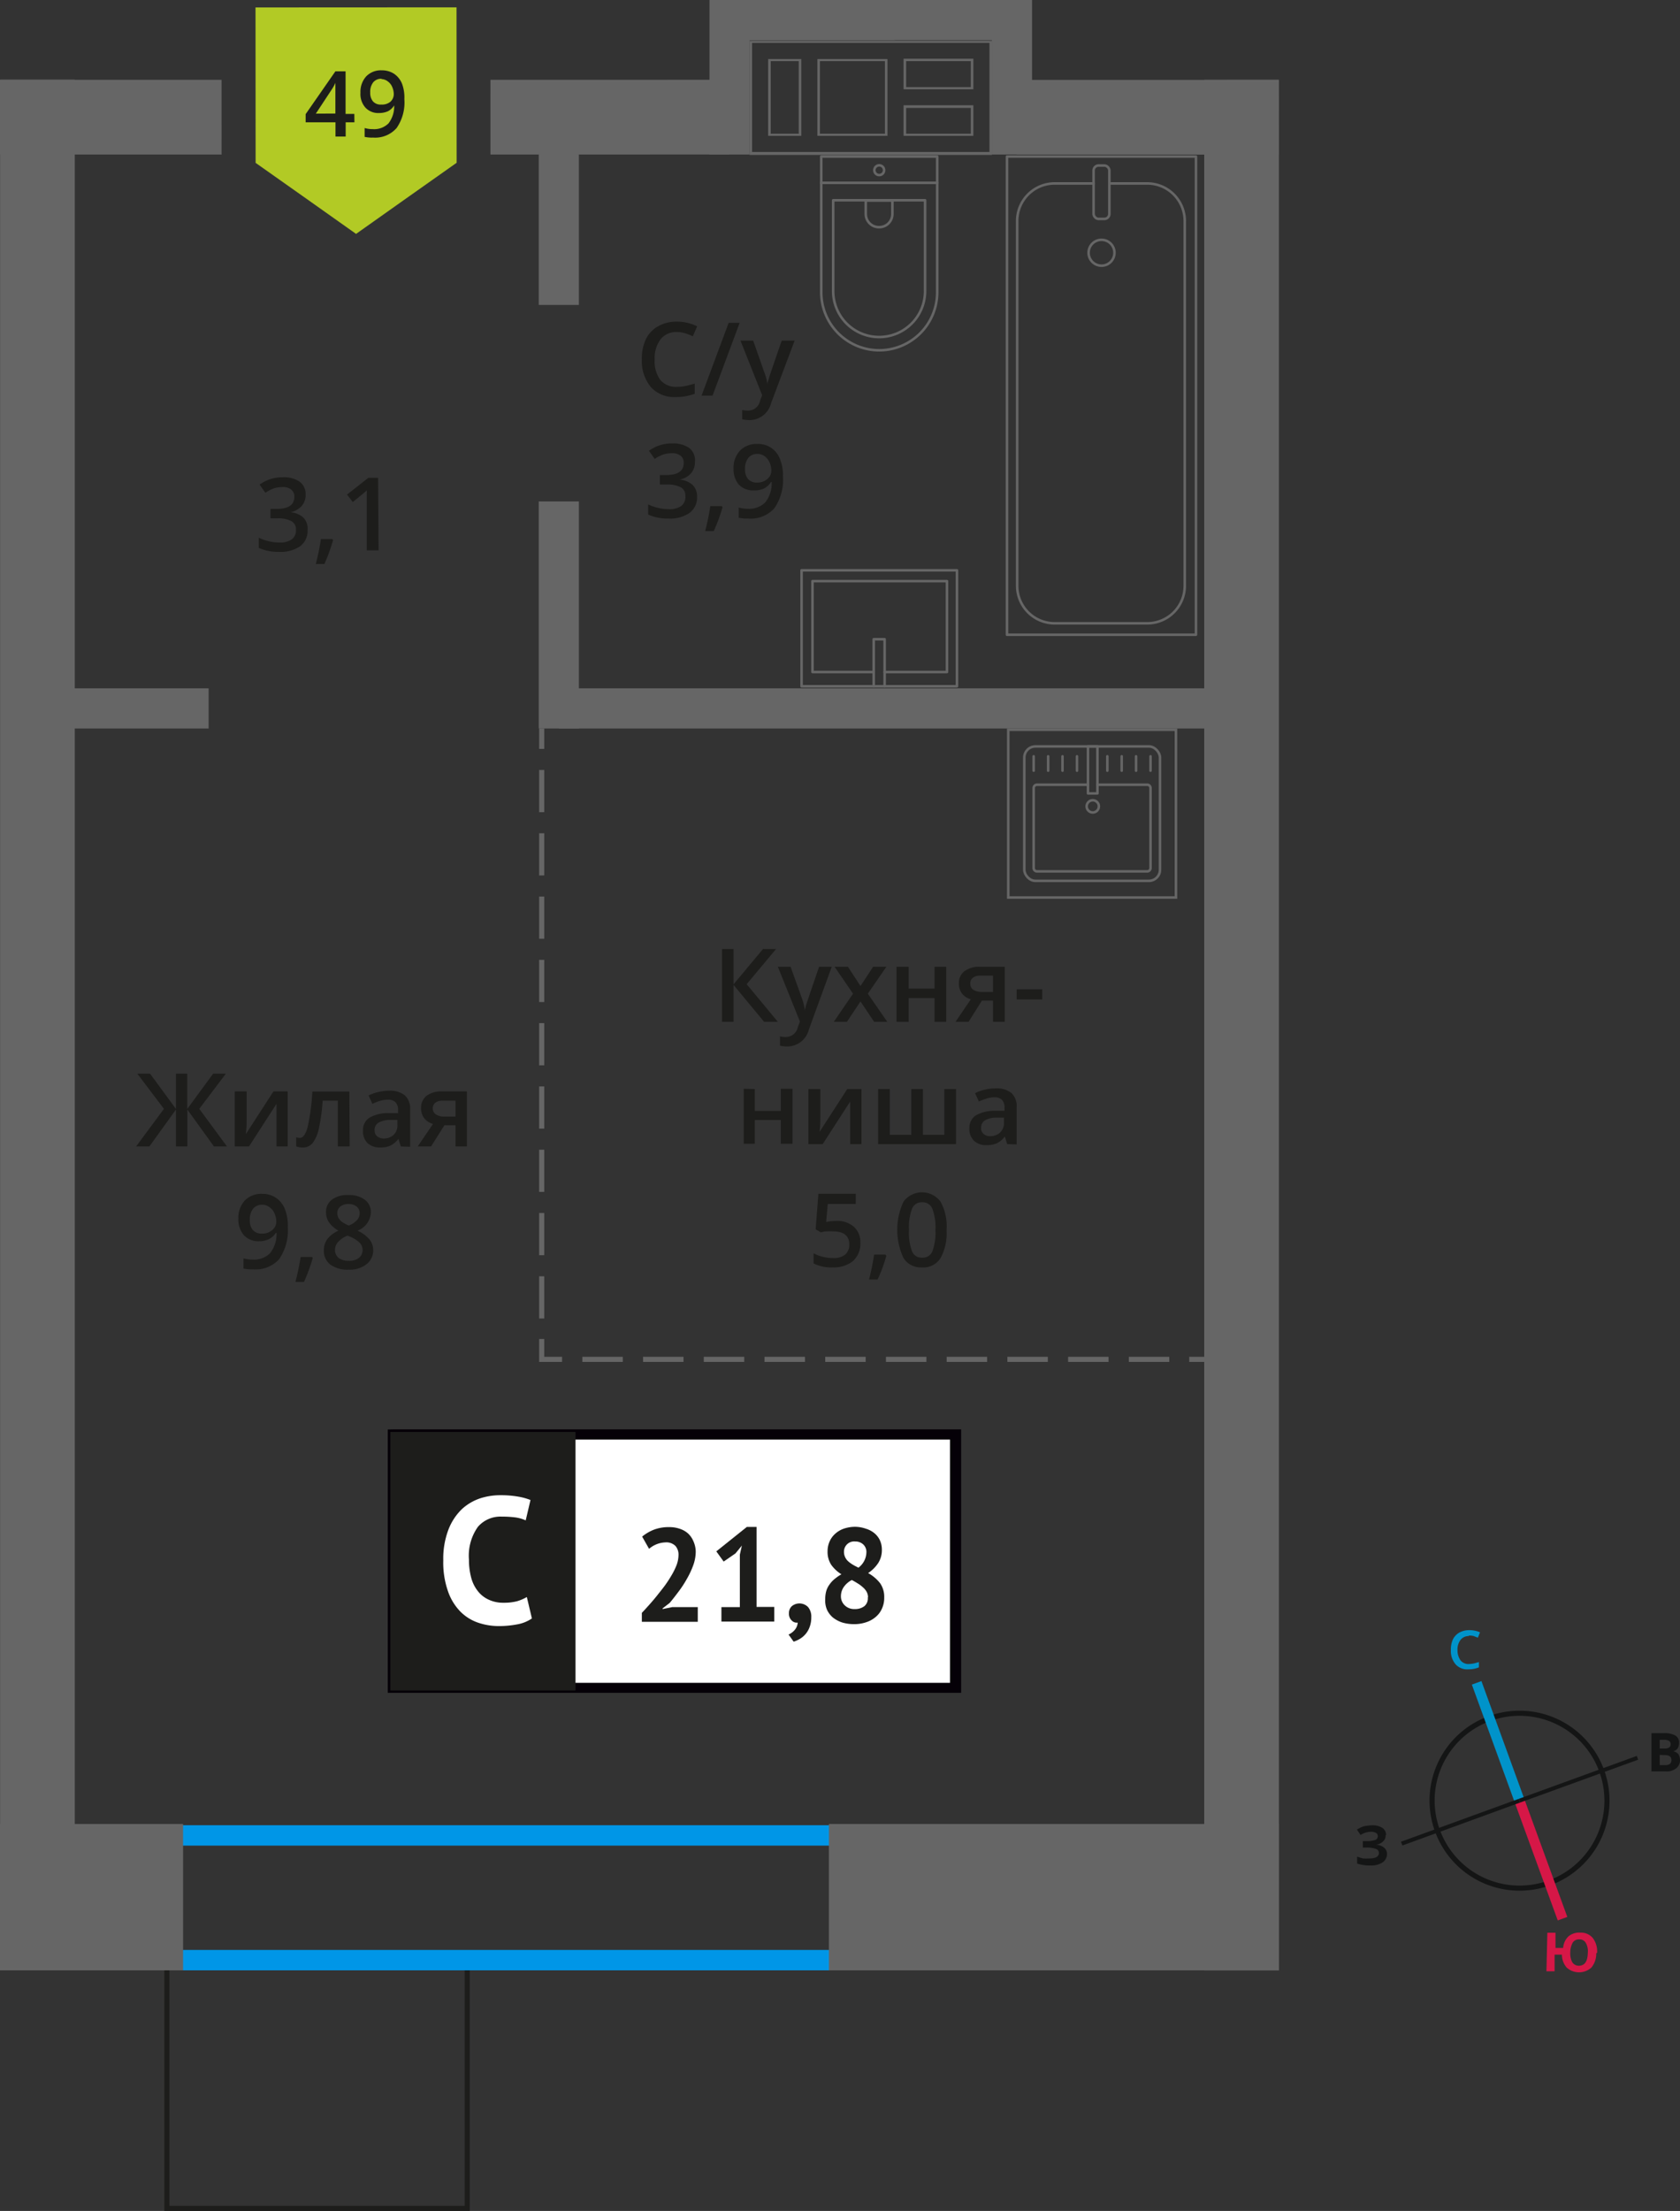 <svg xmlns="http://www.w3.org/2000/svg" width="164.9" height="216.94" viewBox="0 0 164.9 216.94"><rect x="0" y="0" width="164.9" height="216.94" fill="#333333" stroke="none"/><defs><style>.cls-1,.cls-10,.cls-18,.cls-2,.cls-3,.cls-7,.cls-8,.cls-9{fill:none;}.cls-1{stroke:#141515;}.cls-1,.cls-10,.cls-2,.cls-3,.cls-7,.cls-8,.cls-9{stroke-miterlimit:10;}.cls-1,.cls-10,.cls-17,.cls-7,.cls-8,.cls-9{stroke-width:0.5px;}.cls-2{stroke:#0093ca;}.cls-3{stroke:#d61747;}.cls-4{fill:#141515;}.cls-5{fill:#0093ca;}.cls-6{fill:#d61747;}.cls-17,.cls-7{stroke:#1d1d1b;}.cls-10,.cls-18,.cls-8,.cls-9{stroke:#666;}.cls-9{stroke-dasharray:4.14 2.07;}.cls-10{stroke-dasharray:3.97 1.99;}.cls-11{fill:#0096e7;}.cls-12{fill:#666;}.cls-13{fill:#b2ca25;fill-rule:evenodd;}.cls-14,.cls-17{fill:#1d1d1b;}.cls-15{fill:#fff;}.cls-16{fill:#050007;}.cls-17{stroke-miterlimit:22.93;}.cls-18{stroke-linecap:round;stroke-linejoin:round;stroke-width:0.25px;}</style></defs><g id="walls"><path class="cls-1" d="M146.22,168.62a8.58,8.58,0,1,1-5.13,11,8.56,8.56,0,0,1,5.13-11Z"/><line class="cls-2" x1="144.94" y1="165.12" x2="149.15" y2="176.69"/><line class="cls-3" x1="153.37" y1="188.26" x2="149.15" y2="176.69"/><polygon class="cls-4" points="137.51 180.71 149.08 176.5 149.22 176.86 137.65 181.08 137.51 180.71"/><polygon class="cls-4" points="160.66 172.29 149.08 176.5 149.22 176.86 160.79 172.66 160.66 172.29"/><path class="cls-5" d="M144.16,160.53a1,1,0,0,0-.82.4,1.58,1.58,0,0,0-.28,1,1.69,1.69,0,0,0,.31,1,1,1,0,0,0,.86.34,3.35,3.35,0,0,0,.47-.06l.46-.13v.52a2.44,2.44,0,0,1-1,.19,1.52,1.52,0,0,1-1.28-.48,2,2,0,0,1-.47-1.41,2.42,2.42,0,0,1,.18-1,1.58,1.58,0,0,1,.61-.69,2,2,0,0,1,1-.26,2.62,2.62,0,0,1,1.07.21l-.21.53-.41-.16a1.71,1.71,0,0,0-.46-.05Z"/><path class="cls-6" d="M156.68,191.65a2.13,2.13,0,0,1-.48,1.41,1.81,1.81,0,0,1-2.42,0,1.92,1.92,0,0,1-.47-1.27l-.72,0,0,1.63-.8,0,.09-3.78.8,0,0,1.49.75,0a1.73,1.73,0,0,1,.53-1.14,1.64,1.64,0,0,1,1.17-.36,1.5,1.5,0,0,1,1.22.54,2.16,2.16,0,0,1,.41,1.45Zm-2.55-.06a1.81,1.81,0,0,0,.2.95.76.76,0,0,0,.62.34c.58,0,.88-.4.9-1.25a1.65,1.65,0,0,0-.2-1,.69.69,0,0,0-.62-.34.74.74,0,0,0-.65.3,2,2,0,0,0-.25,1Z"/><path class="cls-4" d="M162.1,170.06h1.19a2.15,2.15,0,0,1,1.15.23.78.78,0,0,1,.37.73,1,1,0,0,1-.16.56.69.69,0,0,1-.42.25v0a.88.88,0,0,1,.51.29,1.11,1.11,0,0,1,.16.6,1,1,0,0,1-.38.79,1.48,1.48,0,0,1-1,.3h-1.42Zm.81,1.5h.45a.84.84,0,0,0,.48-.1.36.36,0,0,0,.14-.34.34.34,0,0,0-.15-.3.92.92,0,0,0-.51-.11h-.41Zm0,.63v1h.51a.81.81,0,0,0,.49-.11.5.5,0,0,0,.15-.39c0-.31-.21-.48-.65-.48Z"/><path class="cls-4" d="M136,180.1a.71.71,0,0,1-.26.59,1.09,1.09,0,0,1-.7.31v0a1.4,1.4,0,0,1,.8.28.79.79,0,0,1,.3.61,1,1,0,0,1-.42.84,2,2,0,0,1-1.17.31,3.81,3.81,0,0,1-1.34-.19v-.68a4.48,4.48,0,0,0,.58.18,4.3,4.3,0,0,0,.61,0c.63,0,.95-.18.95-.55a.43.43,0,0,0-.31-.39,2.6,2.6,0,0,0-.92-.13h-.35v-.63h.32a2.71,2.71,0,0,0,.89-.11.4.4,0,0,0,.26-.39.34.34,0,0,0-.17-.3,1,1,0,0,0-.52-.12,1.92,1.92,0,0,0-1,.32l-.36-.53a2.92,2.92,0,0,1,.69-.33,4.76,4.76,0,0,1,.8-.09,1.71,1.71,0,0,1,1,.25.82.82,0,0,1,.37.68Z"/></g><g id="bathroon"><rect class="cls-7" x="16.37" y="192.87" width="29.48" height="23.82" transform="translate(62.23 409.56) rotate(-180)"/><line class="cls-8" x1="53.17" y1="71.48" x2="53.17" y2="73.48"/><line class="cls-9" x1="53.17" y1="75.55" x2="53.17" y2="130.35"/><polyline class="cls-8" points="53.17 131.38 53.17 133.38 55.17 133.38"/><line class="cls-10" x1="57.16" y1="133.38" x2="115.74" y2="133.38"/><line class="cls-8" x1="116.73" y1="133.38" x2="118.73" y2="133.38"/><path class="cls-11" d="M15.53,181.09H82.89v10.24H15.53V181.09m-2-2v14.24H84.89V179.09Z"/><rect class="cls-12" y="178.97" width="17.97" height="14.36" transform="translate(17.97 372.3) rotate(-180)"/><rect class="cls-12" x="81.36" y="178.97" width="44.17" height="14.36" transform="translate(206.89 372.3) rotate(-180)"/><rect class="cls-12" x="47.37" y="20.47" width="14.97" height="3.94" transform="translate(32.41 77.29) rotate(-90)"/><rect class="cls-12" x="43.71" y="58.37" width="22.28" height="3.94" transform="translate(-5.49 115.19) rotate(-90)"/><rect class="cls-12" x="54.87" y="67.54" width="64.76" height="3.94"/><rect class="cls-12" x="4.52" y="67.54" width="15.96" height="3.94"/><rect class="cls-12" x="48.15" y="7.83" width="23.46" height="7.33" transform="translate(119.75 22.98) rotate(179.99)"/><rect class="cls-12" x="99.79" y="7.83" width="25.74" height="7.33" transform="translate(225.32 22.98) rotate(179.99)"/><rect class="cls-12" y="7.83" width="21.75" height="7.33" transform="translate(21.75 22.99) rotate(179.99)"/><rect class="cls-12" x="-89.09" y="96.91" width="185.51" height="7.33" transform="translate(104.25 96.91) rotate(90)"/><rect class="cls-12" x="29.11" y="96.91" width="185.51" height="7.33" transform="translate(222.44 -21.28) rotate(90)"/><path class="cls-12" d="M73.82,4.21h23.3v10.7H73.82V4.21m4.83,9.12V5.79H75.4v7.54h3.25m8.46,0V5.79H80.23v7.54h6.88m8.43-4.57v-3H88.69v3h6.85m0,4.57v-3H88.69v3h6.85M78.4,4H73.57v11.2H97.36V4h-19Zm0,9.12H75.65V6H78.4v7Zm8.46,0H80.48V6h6.38v7Zm8.43-4.57H88.94V6h6.35V8.51Zm0,4.57H88.94V10.59h6.35v2.49Z"/><rect class="cls-12" x="91.75" y="5.61" width="15.16" height="3.94" transform="translate(106.91 -91.75) rotate(90)"/><rect class="cls-12" x="64.02" y="5.61" width="15.16" height="3.94" transform="translate(79.19 -64.02) rotate(90)"/><rect class="cls-12" x="70.62" width="29.13" height="3.94" transform="translate(170.36 3.94) rotate(-180)"/><rect class="cls-12" x="70.62" width="17.2" height="3.94" transform="translate(158.43 3.94) rotate(-180)"/><polygon class="cls-13" points="44.82 15.98 44.81 15.98 39.88 19.46 34.95 22.95 30.02 19.46 25.09 15.98 25.09 15.98 25.09 15.98 25.08 0.73 44.81 0.72 44.82 15.97 44.82 15.98"/><path class="cls-14" d="M34.79,12h-.86v1.4h-1V12H30v-.8L32.92,7h1v4.18h.86Zm-1.87-.86V9.54c0-.57,0-1,0-1.41h0a4.38,4.38,0,0,1-.39.7L31,11.15Z"/><path class="cls-14" d="M39.69,9.73a4.39,4.39,0,0,1-.76,2.83,2.79,2.79,0,0,1-2.3.94,3.36,3.36,0,0,1-.84-.07v-.87a2.63,2.63,0,0,0,.78.11,2,2,0,0,0,1.56-.56,2.72,2.72,0,0,0,.56-1.77h0a1.55,1.55,0,0,1-.62.58,2.13,2.13,0,0,1-.86.17,1.7,1.7,0,0,1-1.34-.53,2,2,0,0,1-.49-1.46,2.26,2.26,0,0,1,.56-1.6,2,2,0,0,1,1.54-.6,2.17,2.17,0,0,1,1.2.34,2.14,2.14,0,0,1,.79,1A3.86,3.86,0,0,1,39.69,9.73Zm-2.24-2a1,1,0,0,0-.82.35,1.51,1.51,0,0,0-.29,1,1.29,1.29,0,0,0,.27.87,1,1,0,0,0,.81.31A1.3,1.3,0,0,0,38.3,10a1,1,0,0,0,.35-.73,1.77,1.77,0,0,0-.15-.73A1.27,1.27,0,0,0,38.08,8,1.07,1.07,0,0,0,37.45,7.76Z"/><rect class="cls-15" x="38.56" y="140.75" width="54.7" height="24.87"/><path class="cls-16" d="M93.25,141.25H39.15v23.87h54.1Zm-54.64-1H94.34v25.85H38.06V140.26Z"/><rect class="cls-17" x="38.56" y="140.75" width="17.68" height="24.87"/><path class="cls-14" d="M68.29,152.22a4,4,0,0,1-.24,1.35,8.38,8.38,0,0,1-.62,1.33,10.46,10.46,0,0,1-.82,1.26c-.3.4-.59.78-.88,1.12l-.69.53v.07l.94-.19h2.51v1.44H63v-.88c.21-.21.44-.47.7-.76s.53-.6.79-.93.53-.66.78-1a12.43,12.43,0,0,0,.68-1.05,6.64,6.64,0,0,0,.48-1,3,3,0,0,0,.17-.94,1.29,1.29,0,0,0-.3-.88,1.26,1.26,0,0,0-1-.35,2.58,2.58,0,0,0-1.59.63l-.68-1.2a4.32,4.32,0,0,1,1.16-.68,4.1,4.1,0,0,1,1.52-.25,3.09,3.09,0,0,1,1,.16,2.29,2.29,0,0,1,.81.45,2.17,2.17,0,0,1,.53.75A2.62,2.62,0,0,1,68.29,152.22Z"/><path class="cls-14" d="M70.81,157.69h1.81v-5.15l.2-.89-.63.77-1.16.8-.72-1,3-2.4h.95v7.85H76v1.44H70.81Z"/><path class="cls-14" d="M77.44,158.29a.9.9,0,0,1,.29-.7,1.18,1.18,0,0,1,1.59.1,1.45,1.45,0,0,1,.31,1,2.57,2.57,0,0,1-.18,1,2.21,2.21,0,0,1-1,1.15,2.79,2.79,0,0,1-.55.24l-.5-.7a1.65,1.65,0,0,0,.62-.47,1.22,1.22,0,0,0,.28-.7.68.68,0,0,1-.56-.18A.89.89,0,0,1,77.44,158.29Z"/><path class="cls-14" d="M81,156.9a2.91,2.91,0,0,1,.11-.82,2.12,2.12,0,0,1,.34-.65,2.55,2.55,0,0,1,.51-.53,4.11,4.11,0,0,1,.63-.43,3.5,3.5,0,0,1-1-.93,2.3,2.3,0,0,1-.36-1.32,2.34,2.34,0,0,1,.19-.95,2.18,2.18,0,0,1,.55-.77,2.46,2.46,0,0,1,.86-.51,3.47,3.47,0,0,1,1.15-.18A3.29,3.29,0,0,1,85,150a2.35,2.35,0,0,1,.83.44,2,2,0,0,1,.54.7,2.2,2.2,0,0,1,.19.9,2.37,2.37,0,0,1-.35,1.31,3.51,3.51,0,0,1-1,1,3.86,3.86,0,0,1,1.18,1,2.33,2.33,0,0,1,.4,1.41,2.47,2.47,0,0,1-.22,1.07,2.2,2.2,0,0,1-.6.81,2.7,2.7,0,0,1-.94.53,3.59,3.59,0,0,1-1.2.19,4,4,0,0,1-1.19-.17,3,3,0,0,1-.9-.49,2.24,2.24,0,0,1-.57-.76A2.31,2.31,0,0,1,81,156.9Zm4.2-.17a1.12,1.12,0,0,0-.14-.55,1.63,1.63,0,0,0-.38-.45,3.08,3.08,0,0,0-.5-.37q-.28-.18-.57-.33a2.18,2.18,0,0,0-.84.76,1.62,1.62,0,0,0-.23.82,1.21,1.21,0,0,0,.36.89,1.31,1.31,0,0,0,1,.38,1.48,1.48,0,0,0,.95-.29A1,1,0,0,0,85.18,156.73Zm-2.36-4.48a1.2,1.2,0,0,0,.12.55,1.24,1.24,0,0,0,.31.41,3.17,3.17,0,0,0,.46.33c.17.1.35.19.53.28a1.93,1.93,0,0,0,.78-1.47,1,1,0,0,0-.32-.82,1.11,1.11,0,0,0-.77-.28,1,1,0,0,0-1.11,1Z"/><path class="cls-15" d="M52.21,158.8a3.67,3.67,0,0,1-1.43.58,9.51,9.51,0,0,1-1.78.17,6.27,6.27,0,0,1-2.09-.34,4.5,4.5,0,0,1-1.75-1.11,5.35,5.35,0,0,1-1.2-2,8.51,8.51,0,0,1-.45-3,8,8,0,0,1,.5-3,5.59,5.59,0,0,1,1.3-2,5,5,0,0,1,1.78-1.07,6.38,6.38,0,0,1,2-.32,9.88,9.88,0,0,1,1.78.14,5.94,5.94,0,0,1,1.2.33l-.47,2a3.54,3.54,0,0,0-1-.29,10.2,10.2,0,0,0-1.35-.08,2.92,2.92,0,0,0-2.34,1,4.89,4.89,0,0,0-.88,3.22,6.67,6.67,0,0,0,.21,1.73,3.58,3.58,0,0,0,.64,1.33,2.82,2.82,0,0,0,1.07.86,3.29,3.29,0,0,0,1.48.31,5.08,5.08,0,0,0,1.33-.15,4.38,4.38,0,0,0,.95-.41Z"/><path class="cls-14" d="M76.35,100.26H75L72,96.64v3.62H70.87V93.12H72v3.46l2.89-3.46h1.28l-2.88,3.45Z"/><path class="cls-14" d="M76.35,94.86H77.6l1.1,3.06A5.39,5.39,0,0,1,79,99.15h0a5,5,0,0,1,.16-.65c.08-.25.49-1.47,1.24-3.64h1.24L79.4,101a2.19,2.19,0,0,1-2.1,1.68,3.05,3.05,0,0,1-.74-.08v-.91a2.61,2.61,0,0,0,.59.06,1.21,1.21,0,0,0,1.17-1l.2-.51Z"/><path class="cls-14" d="M83.73,97.5l-1.81-2.64h1.31l1.23,1.89,1.24-1.89H87L85.18,97.5l1.91,2.76H85.8l-1.34-2-1.33,2H81.84Z"/><path class="cls-14" d="M89.19,94.86V97h2.54V94.86h1.15v5.4H91.73V97.93H89.19v2.33H88v-5.4Z"/><path class="cls-14" d="M95.07,100.26H93.79l1.5-2.21a1.61,1.61,0,0,1-.86-.56,1.57,1.57,0,0,1-.31-1,1.44,1.44,0,0,1,.55-1.2,2.38,2.38,0,0,1,1.49-.43h2.46v5.4H97.47V98.18H96.38Zm.17-3.76a.7.7,0,0,0,.31.63,1.62,1.62,0,0,0,.85.2h1.07v-1.6H96.22a1.16,1.16,0,0,0-.72.2A.66.66,0,0,0,95.24,96.5Z"/><path class="cls-14" d="M99.79,98.07v-1h2.51v1Z"/><path class="cls-14" d="M74.09,106.86V109h2.55v-2.17h1.15v5.4H76.64v-2.33H74.09v2.33H73v-5.4Z"/><path class="cls-14" d="M80.52,106.86v2.77c0,.32,0,.8-.07,1.42l2.71-4.19h1.4v5.4H83.45v-2.72q0-.23,0-.72c0-.34,0-.58,0-.74l-2.7,4.18h-1.4v-5.4Z"/><path class="cls-14" d="M93.84,112.26H86.19v-5.4h1.15v4.49h2.11v-4.49h1.14v4.49h2.1v-4.49h1.15Z"/><path class="cls-14" d="M98.86,112.26l-.23-.75h0a2.24,2.24,0,0,1-.79.67,2.45,2.45,0,0,1-1,.18,1.7,1.7,0,0,1-1.24-.43,1.61,1.61,0,0,1-.45-1.22,1.45,1.45,0,0,1,.62-1.26,3.69,3.69,0,0,1,1.89-.46l.94,0v-.29a1.09,1.09,0,0,0-.24-.77,1,1,0,0,0-.75-.26,2.36,2.36,0,0,0-.8.13,5.8,5.8,0,0,0-.73.28l-.37-.82a4,4,0,0,1,1-.35,4.44,4.44,0,0,1,1-.12,2.34,2.34,0,0,1,1.56.45,1.76,1.76,0,0,1,.52,1.41v3.64Zm-1.7-.78a1.43,1.43,0,0,0,1-.35,1.27,1.27,0,0,0,.38-1v-.47l-.7,0a2.34,2.34,0,0,0-1.17.27.83.83,0,0,0-.37.74.73.73,0,0,0,.21.56A.89.89,0,0,0,97.16,111.48Z"/><path class="cls-14" d="M82.11,119.8a2.41,2.41,0,0,1,1.71.58,2,2,0,0,1,.63,1.55,2.31,2.31,0,0,1-.71,1.79,3,3,0,0,1-2,.64,3.84,3.84,0,0,1-1.88-.39v-1a3.52,3.52,0,0,0,.91.35,4.19,4.19,0,0,0,1,.12,1.8,1.8,0,0,0,1.19-.34,1.26,1.26,0,0,0,.4-1c0-.85-.54-1.28-1.63-1.28a4.72,4.72,0,0,0-.57,0c-.22,0-.42.06-.59.1l-.51-.3.27-3.49H84v1H81.25l-.16,1.77.42-.07A5,5,0,0,1,82.11,119.8Z"/><path class="cls-14" d="M87,123.21a15,15,0,0,1-.86,2.34h-.84a24.85,24.85,0,0,0,.5-2.45H86.9Z"/><path class="cls-14" d="M92.91,120.69a5.11,5.11,0,0,1-.6,2.77,2,2,0,0,1-1.83.9,2,2,0,0,1-1.8-.93,6.55,6.55,0,0,1,0-5.52,2.26,2.26,0,0,1,3.64,0A5,5,0,0,1,92.91,120.69Zm-3.69,0a5.22,5.22,0,0,0,.3,2.09,1,1,0,0,0,1,.62,1,1,0,0,0,1-.63,5.27,5.27,0,0,0,.3-2.08,5.21,5.21,0,0,0-.3-2.07,1,1,0,0,0-1-.65,1,1,0,0,0-1,.63A5.26,5.26,0,0,0,89.22,120.69Z"/><path class="cls-14" d="M16.09,108.8l-2.61-3.45h1.25l2.54,3.46v-3.46h1.11v3.46l2.54-3.46h1.25l-2.61,3.45,2.72,3.69H21l-2.61-3.62v3.62H17.27v-3.62l-2.61,3.62h-1.3Z"/><path class="cls-14" d="M24.21,107.09v2.77c0,.32,0,.79-.08,1.42l2.71-4.19h1.4v5.4h-1.1v-2.72c0-.15,0-.39,0-.73s0-.58,0-.73l-2.7,4.18h-1.4v-5.4Z"/><path class="cls-14" d="M34.32,112.49H33.16V108H31.67a17.91,17.91,0,0,1-.37,2.71,3.64,3.64,0,0,1-.6,1.43,1.21,1.21,0,0,1-1,.45,1.65,1.65,0,0,1-.63-.11v-.9a.92.92,0,0,0,.36.07c.33,0,.59-.38.78-1.12a21.33,21.33,0,0,0,.45-3.43h3.63Z"/><path class="cls-14" d="M39.34,112.49l-.23-.75h0a2.26,2.26,0,0,1-.79.67,2.44,2.44,0,0,1-1,.18,1.77,1.77,0,0,1-1.25-.43,1.62,1.62,0,0,1-.44-1.22,1.41,1.41,0,0,1,.62-1.26,3.54,3.54,0,0,1,1.89-.46l.93,0v-.29a1.08,1.08,0,0,0-.24-.77,1,1,0,0,0-.75-.26,2.67,2.67,0,0,0-.8.12,5.84,5.84,0,0,0-.73.29l-.37-.82a4,4,0,0,1,1-.35,4.45,4.45,0,0,1,1-.12,2.33,2.33,0,0,1,1.55.45,1.76,1.76,0,0,1,.53,1.41v3.64Zm-1.71-.78a1.43,1.43,0,0,0,1-.35,1.29,1.29,0,0,0,.38-1v-.47l-.69,0a2.38,2.38,0,0,0-1.18.27.82.82,0,0,0-.37.74.73.73,0,0,0,.21.56A1,1,0,0,0,37.63,111.71Z"/><path class="cls-14" d="M42.31,112.49H41l1.5-2.21a1.67,1.67,0,0,1-.86-.56,1.57,1.57,0,0,1-.31-1,1.46,1.46,0,0,1,.54-1.2,2.37,2.37,0,0,1,1.5-.43h2.46v5.4H44.71v-2.08H43.62Zm.17-3.76a.69.69,0,0,0,.31.62,1.51,1.51,0,0,0,.85.21h1.07V108H43.46a1.11,1.11,0,0,0-.73.2A.67.67,0,0,0,42.48,108.73Z"/><path class="cls-14" d="M28.25,120.4a5,5,0,0,1-.85,3.15,3.13,3.13,0,0,1-2.56,1,4,4,0,0,1-.94-.08v-1a3.33,3.33,0,0,0,.88.12,2.22,2.22,0,0,0,1.73-.63,3,3,0,0,0,.63-2h-.06a1.74,1.74,0,0,1-.7.63,2.18,2.18,0,0,1-.95.2,1.94,1.94,0,0,1-1.49-.59,2.33,2.33,0,0,1-.54-1.62,2.5,2.5,0,0,1,.62-1.78,2.26,2.26,0,0,1,1.72-.66,2.32,2.32,0,0,1,1.32.37,2.41,2.41,0,0,1,.88,1.07A4.34,4.34,0,0,1,28.25,120.4Zm-2.5-2.19a1.11,1.11,0,0,0-.91.39,1.69,1.69,0,0,0-.32,1.09,1.45,1.45,0,0,0,.3,1,1.13,1.13,0,0,0,.9.35,1.43,1.43,0,0,0,1-.35,1,1,0,0,0,.4-.81,2,2,0,0,0-.17-.81,1.36,1.36,0,0,0-.47-.6A1.12,1.12,0,0,0,25.75,118.21Z"/><path class="cls-14" d="M30.7,123.44a18.47,18.47,0,0,1-.86,2.34H29c.23-.88.39-1.7.51-2.45h1.12Z"/><path class="cls-14" d="M34.21,117.26a2.52,2.52,0,0,1,1.6.46A1.5,1.5,0,0,1,36.4,119a2,2,0,0,1-1.31,1.75,3.4,3.4,0,0,1,1.19.88,1.65,1.65,0,0,1,.35,1,1.7,1.7,0,0,1-.65,1.41,2.63,2.63,0,0,1-1.75.54,2.91,2.91,0,0,1-1.81-.5,1.69,1.69,0,0,1-.63-1.41,1.86,1.86,0,0,1,.33-1.08,2.87,2.87,0,0,1,1.1-.84,2.8,2.8,0,0,1-.94-.83,1.8,1.8,0,0,1-.28-1,1.48,1.48,0,0,1,.62-1.24A2.52,2.52,0,0,1,34.21,117.26Zm-1.33,5.38a1,1,0,0,0,.36.79,1.57,1.57,0,0,0,1,.28,1.53,1.53,0,0,0,1-.29,1,1,0,0,0,.35-.79,1,1,0,0,0-.33-.73,3.25,3.25,0,0,0-1-.6l-.15-.06a2.42,2.42,0,0,0-.92.62A1.16,1.16,0,0,0,32.88,122.64Zm1.32-4.5a1.22,1.22,0,0,0-.79.24.8.8,0,0,0-.3.66.94.94,0,0,0,.11.45,1.2,1.2,0,0,0,.31.37,3.62,3.62,0,0,0,.7.39,2.23,2.23,0,0,0,.82-.54,1,1,0,0,0,.25-.67.8.8,0,0,0-.3-.66A1.25,1.25,0,0,0,34.2,118.14Z"/><path class="cls-14" d="M66.42,32.58a1.93,1.93,0,0,0-1.58.71,3.08,3.08,0,0,0-.58,2,3.08,3.08,0,0,0,.56,2,2,2,0,0,0,1.6.67,4.17,4.17,0,0,0,.88-.09c.29-.06.58-.14.89-.23v1a5.42,5.42,0,0,1-1.91.32,3.07,3.07,0,0,1-2.41-1A4,4,0,0,1,63,35.25a4.44,4.44,0,0,1,.41-2A2.93,2.93,0,0,1,64.62,32a3.65,3.65,0,0,1,1.81-.44,4.41,4.41,0,0,1,2,.46L68,33a4.62,4.62,0,0,0-.76-.3A2.65,2.65,0,0,0,66.42,32.58Z"/><path class="cls-14" d="M72.6,31.68l-2.66,7.14H68.86l2.66-7.14Z"/><path class="cls-14" d="M72.68,33.42h1.25L75,36.48a5.39,5.39,0,0,1,.33,1.23h0c0-.18.09-.4.16-.65s.49-1.47,1.24-3.64H78l-2.31,6.12a2.19,2.19,0,0,1-2.1,1.68,3.65,3.65,0,0,1-.74-.08v-.91a2.68,2.68,0,0,0,.59.06,1.2,1.2,0,0,0,1.17-1l.2-.51Z"/><path class="cls-14" d="M68.21,45.32a1.67,1.67,0,0,1-.39,1.13,2,2,0,0,1-1.12.61v0a2.14,2.14,0,0,1,1.29.53,1.54,1.54,0,0,1,.43,1.14,1.87,1.87,0,0,1-.73,1.59,3.33,3.33,0,0,1-2.07.56,4.63,4.63,0,0,1-2-.39v-1a4.39,4.39,0,0,0,1,.35,4.3,4.3,0,0,0,1,.12,2,2,0,0,0,1.24-.31,1.11,1.11,0,0,0,.41-1,.91.91,0,0,0-.45-.84,2.92,2.92,0,0,0-1.43-.27h-.62v-.93h.63c1.14,0,1.71-.4,1.71-1.18a.86.86,0,0,0-.3-.71,1.32,1.32,0,0,0-.88-.25,2.88,2.88,0,0,0-.78.11,3.9,3.9,0,0,0-.89.45l-.56-.8a3.75,3.75,0,0,1,2.28-.72,2.74,2.74,0,0,1,1.69.46A1.53,1.53,0,0,1,68.21,45.32Z"/><path class="cls-14" d="M70.92,49.77a17,17,0,0,1-.86,2.34h-.84c.22-.88.39-1.7.5-2.45h1.13Z"/><path class="cls-14" d="M76.85,46.73A4.91,4.91,0,0,1,76,49.88a3.13,3.13,0,0,1-2.56,1,4,4,0,0,1-.93-.08v-1a3.26,3.26,0,0,0,.87.12,2.25,2.25,0,0,0,1.74-.63,3,3,0,0,0,.62-2h-.06a1.75,1.75,0,0,1-.69.64,2.22,2.22,0,0,1-1,.19,1.94,1.94,0,0,1-1.49-.59A2.3,2.3,0,0,1,72,46a2.47,2.47,0,0,1,.63-1.78,2.25,2.25,0,0,1,1.71-.66A2.26,2.26,0,0,1,76.54,45,4.11,4.11,0,0,1,76.85,46.73Zm-2.49-2.19a1.1,1.1,0,0,0-.91.39A1.63,1.63,0,0,0,73.13,46a1.47,1.47,0,0,0,.29,1,1.13,1.13,0,0,0,.9.35,1.45,1.45,0,0,0,1-.35,1.05,1.05,0,0,0,.39-.81,2,2,0,0,0-.17-.81,1.49,1.49,0,0,0-.47-.6A1.12,1.12,0,0,0,74.36,44.54Z"/><path class="cls-14" d="M30,48.52a1.67,1.67,0,0,1-.39,1.13,2,2,0,0,1-1.11.61v0a2.13,2.13,0,0,1,1.28.53A1.54,1.54,0,0,1,30.19,52a1.89,1.89,0,0,1-.72,1.59,3.37,3.37,0,0,1-2.07.56,4.68,4.68,0,0,1-2-.39v-1a4.68,4.68,0,0,0,1,.35,4.22,4.22,0,0,0,1,.12,2,2,0,0,0,1.24-.31,1.09,1.09,0,0,0,.41-.95.91.91,0,0,0-.45-.84,2.89,2.89,0,0,0-1.43-.27h-.62v-.93h.63c1.14,0,1.71-.4,1.71-1.18a.86.86,0,0,0-.3-.71,1.29,1.29,0,0,0-.87-.25,3,3,0,0,0-.79.11,3.86,3.86,0,0,0-.88.45l-.57-.8a3.78,3.78,0,0,1,2.28-.72,2.72,2.72,0,0,1,1.69.46A1.53,1.53,0,0,1,30,48.52Z"/><path class="cls-14" d="M32.69,53a16.75,16.75,0,0,1-.85,2.34H31c.22-.88.39-1.7.5-2.45h1.13Z"/><path class="cls-14" d="M37.16,54H36V49.41c0-.55,0-1,0-1.31a2.27,2.27,0,0,1-.27.26l-1.1.9-.57-.73,2.1-1.65h.95Z"/><line class="cls-14" x1="53.26" y1="71.85" x2="53.26" y2="133.76"/><rect class="cls-18" x="98.84" y="15.36" width="18.55" height="46.92"/><rect class="cls-18" x="107.34" y="16.24" width="1.55" height="5.24" rx="0.49"/><path class="cls-18" d="M107.34,18h-3.82a3.68,3.68,0,0,0-3.68,3.68v35.8a3.68,3.68,0,0,0,3.68,3.68h9.08a3.68,3.68,0,0,0,3.69-3.68V21.69A3.69,3.69,0,0,0,112.6,18h-3.71"/><circle class="cls-18" cx="108.12" cy="24.8" r="1.27"/><path class="cls-18" d="M76.79,19.17H90.11a5.69,5.69,0,0,1,5.69,5.69v0a5.69,5.69,0,0,1-5.69,5.69H76.79a0,0,0,0,1,0,0V19.17a0,0,0,0,1,0,0Z" transform="translate(111.16 -61.43) rotate(90)"/><path class="cls-18" d="M79.58,21.86H88.5A4.51,4.51,0,0,1,93,26.37v0a4.51,4.51,0,0,1-4.51,4.51H79.58a0,0,0,0,1,0,0v-9A0,0,0,0,1,79.58,21.86Z" transform="translate(112.66 -59.93) rotate(90)"/><path class="cls-18" d="M85,19.68h1.34A1.29,1.29,0,0,1,87.61,21v0a1.29,1.29,0,0,1-1.29,1.29H85a0,0,0,0,1,0,0V19.68a0,0,0,0,1,0,0Z" transform="matrix(0, 1, -1, 0, 107.27, -65.32)"/><circle class="cls-18" cx="86.3" cy="16.7" r="0.48"/><line class="cls-18" x1="80.6" y1="17.94" x2="91.99" y2="17.94"/><rect class="cls-18" x="80.6" y="54.02" width="11.38" height="15.25" transform="translate(24.66 147.94) rotate(-90)"/><polyline class="cls-18" points="85.76 67.33 85.76 62.72 86.83 62.72 86.83 67.33"/><polyline class="cls-18" points="85.76 65.94 79.75 65.94 79.75 57.02 92.95 57.02 92.95 65.94 86.83 65.94"/><rect class="cls-18" x="100.54" y="73.24" width="13.32" height="13.19" rx="1.09"/><path class="cls-18" d="M107.72,77h4.89a.32.32,0,0,1,.32.32v7.86a.33.33,0,0,1-.32.32H101.78a.33.33,0,0,1-.32-.32V77.32a.32.32,0,0,1,.32-.32h5"/><circle class="cls-18" cx="107.26" cy="79.12" r="0.6"/><rect class="cls-18" x="106.79" y="73.24" width="0.93" height="4.61"/><line class="cls-18" x1="101.46" y1="74.21" x2="101.46" y2="75.62"/><line class="cls-18" x1="102.88" y1="74.21" x2="102.88" y2="75.62"/><line class="cls-18" x1="104.29" y1="74.21" x2="104.29" y2="75.62"/><line class="cls-18" x1="105.71" y1="74.21" x2="105.71" y2="75.62"/><line class="cls-18" x1="108.69" y1="74.21" x2="108.69" y2="75.62"/><line class="cls-18" x1="110.1" y1="74.21" x2="110.1" y2="75.62"/><line class="cls-18" x1="111.51" y1="74.21" x2="111.51" y2="75.62"/><line class="cls-18" x1="112.93" y1="74.21" x2="112.93" y2="75.62"/><path class="cls-12" d="M115.3,71.73V87.94H99.09V71.73H115.3m.25-.25H98.84V88.19h16.71V71.48Z"/></g></svg>